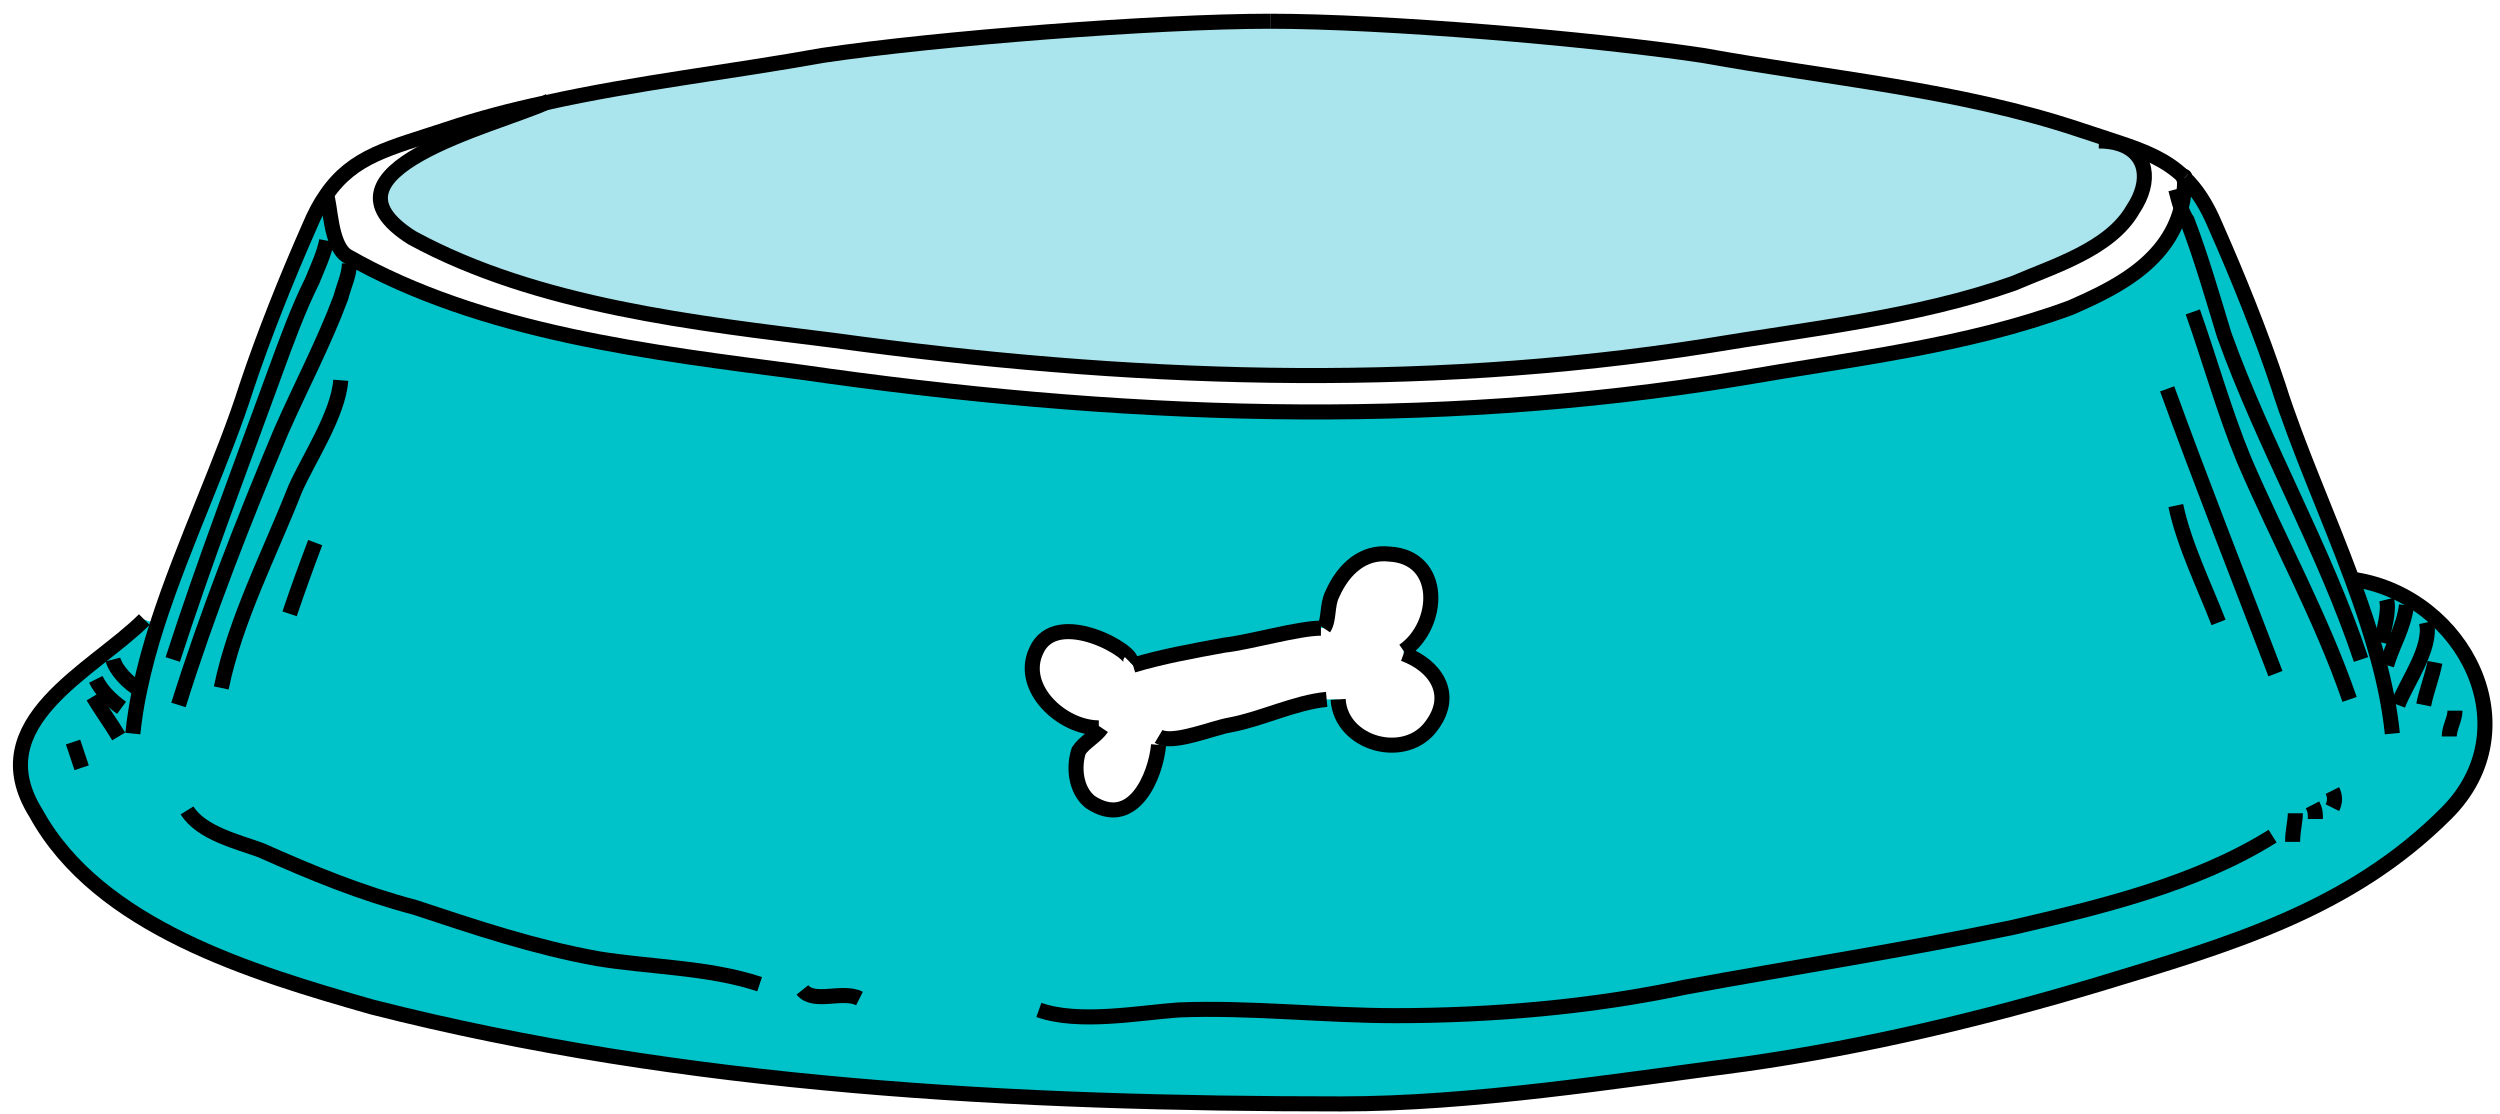 <svg width="166" height="74" viewBox="0 0 166 74" fill="none" xmlns="http://www.w3.org/2000/svg">
<path d="M156.21 38.56L156.39 38.49C163.58 39.63 168.12 48.33 162.44 54C156.01 60.44 148.06 62.71 139.36 65.35C131.79 67.62 123.85 69.52 115.9 70.65C107.2 71.79 97.74 73.3 89.04 73.3C67.47 73.3 45.53 72.17 24.72 66.87C16.77 64.6 6.55 61.57 2.39 54C-1.39 47.95 6.18 44.54 9.58 41.14L10.45 41.44C12.2 36.04 14.83 30.56 16.39 25.63C17.53 22.22 19.04 18.44 20.55 15.03C20.89 14.21 21.26 13.52 21.67 12.94C21.96 13.61 21.91 16.24 23.03 16.99C31.99 22.13 43.4 23.42 53.18 24.71C73.96 27.71 94.74 28.56 115.51 25.13C122.85 23.85 130.59 22.99 137.51 20.42C139.97 19.32 143.86 17.65 144.83 13.81C144.99 13.2 145.07 12.53 145.06 11.81C145.85 12.57 146.52 13.59 147.12 15.03C148.63 18.44 150.15 22.22 151.28 25.63C152.56 29.69 154.57 34.11 156.21 38.56ZM95.09 48.14C96.61 46.06 95.28 44.17 93.2 43.41V43.22C95.66 41.52 95.85 36.98 92.25 36.79C90.55 36.6 89.23 37.73 88.47 39.44C88.09 40.19 88.28 41.14 87.9 41.71H87.71C86.2 41.71 82.98 42.65 81.28 42.84C79.2 43.22 77.12 43.6 75.23 44.17L75.04 43.98C75.61 43.41 70.12 40.19 68.8 43.22C67.66 45.68 70.5 48.33 72.96 48.33H73.15C72.77 48.9 72.01 49.27 71.63 49.84C71.25 50.98 71.44 52.49 72.39 53.25C75.23 55.14 76.74 51.54 76.93 49.46L77.08 48.97C78.13 49.35 80.58 48.32 81.66 48.14C83.74 47.76 86.01 46.63 88.09 46.44H88.85C89.04 49.46 93.39 50.6 95.09 48.14Z" fill="#00C3C9"/>
<path d="M140.69 9.54C142.58 10.12 142.89 12.01 141.63 13.9C140.12 16.55 136.33 17.68 133.69 18.82C127.25 21.09 120.06 21.84 113.25 22.98C93.96 26 74.66 25.25 55.36 22.6C46.28 21.46 35.69 20.33 27.36 15.79C20.34 11.35 32.86 8.35 36.24 6.82C42.27 5.48 48.54 4.78 54.61 3.68C62.17 2.55 76.77 1.41 84.34 1.41C91.91 1.41 105.5 2.55 113.07 3.68C121.39 5.19 130.09 5.95 138.04 8.6C139.01 8.93 139.9 9.2 140.71 9.48L140.69 9.54Z" fill="#AAE5ED"/>
<path d="M84.34 1.41C76.77 1.41 62.17 2.55 54.61 3.68C48.54 4.78 42.27 5.48 36.24 6.82C33.99 7.3 31.78 7.88 29.63 8.6C25.91 9.84 23.47 10.31 21.67 12.94C21.26 13.52 20.89 14.21 20.55 15.03C19.04 18.44 17.53 22.22 16.39 25.63C14.83 30.56 12.2 36.04 10.45 41.44C9.98 42.9 9.58 44.36 9.28 45.8C9.07 46.78 8.92 47.75 8.82 48.71" stroke="black" stroke-miterlimit="10"/>
<path d="M145.061 11.81C145.851 12.57 146.521 13.59 147.121 15.03C148.631 18.44 150.151 22.22 151.281 25.63C152.561 29.69 154.571 34.11 156.211 38.56C157.471 41.98 158.521 45.41 158.851 48.71" stroke="black" stroke-miterlimit="10"/>
<path d="M84.34 1.41C91.9 1.41 105.5 2.55 113.07 3.68C121.39 5.19 130.09 5.95 138.04 8.6C139.01 8.93 139.9 9.2 140.71 9.48C142.46 10.06 143.86 10.64 145.02 11.76C145.02 11.78 145.05 11.79 145.06 11.8" stroke="black" stroke-miterlimit="10"/>
<path d="M9.58 41.14C6.18 44.54 -1.39 47.95 2.39 54C6.55 61.57 16.77 64.6 24.72 66.87C45.53 72.17 67.47 73.3 89.04 73.3C97.74 73.3 107.2 71.79 115.9 70.65C123.85 69.52 131.79 67.62 139.36 65.35C148.06 62.71 156.01 60.44 162.44 54C168.12 48.33 163.58 39.63 156.39 38.49" stroke="black" stroke-miterlimit="10"/>
<path d="M36.45 6.71C36.38 6.74 36.31 6.78 36.24 6.82C32.86 8.35 20.34 11.35 27.36 15.79C35.69 20.33 46.28 21.46 55.36 22.6C74.66 25.25 93.96 26 113.25 22.98C120.06 21.84 127.25 21.09 133.69 18.82C136.33 17.68 140.12 16.55 141.63 13.9C142.89 12.01 142.58 10.12 140.69 9.54C140.31 9.42 139.86 9.36 139.36 9.36" stroke="black" stroke-miterlimit="10"/>
<path d="M21.67 12.94C21.96 13.61 21.91 16.24 23.03 16.99C31.99 22.13 43.4 23.42 53.18 24.71C73.96 27.71 94.74 28.56 115.51 25.13C122.85 23.85 130.59 22.99 137.51 20.42C139.97 19.32 143.86 17.65 144.83 13.81C144.99 13.2 145.07 12.53 145.06 11.81M145.06 11.81C145.06 11.64 145.03 11.68 145.02 11.76C145 11.85 144.99 11.99 145.06 11.81Z" stroke="black" stroke-miterlimit="10"/>
<path d="M12.42 53.81C13.36 55.33 15.82 55.9 17.34 56.46C20.74 57.98 23.96 59.3 27.55 60.25C31.53 61.57 35.5 62.9 39.66 63.65C43.07 64.22 47.04 64.22 50.44 65.35" stroke="black" stroke-miterlimit="10"/>
<path d="M53.28 65.73C54.04 66.68 55.93 65.73 57.07 66.3" stroke="black" stroke-miterlimit="10"/>
<path d="M68.981 67.06C71.63 68 75.611 67.25 78.251 67.06C82.981 66.87 87.9 67.44 92.63 67.44C99.061 67.44 105.69 66.87 111.93 65.54C119.12 64.22 126.5 63.08 133.69 61.57C139.36 60.25 145.79 58.73 150.9 55.52" stroke="black" stroke-miterlimit="10"/>
<path d="M152.41 54C152.41 54.57 152.23 55.14 152.23 55.9" stroke="black" stroke-miterlimit="10"/>
<path d="M153.551 53.44C153.741 53.81 153.741 54 153.741 54.38" stroke="black" stroke-miterlimit="10"/>
<path d="M154.87 52.49C155.06 52.87 155.06 53.25 154.87 53.63" stroke="black" stroke-miterlimit="10"/>
<path d="M158.47 39.81C158.66 40.57 158.28 41.9 158.09 42.65" stroke="black" stroke-miterlimit="10"/>
<path d="M159.791 40.19C159.601 41.71 158.851 42.84 158.471 44.17" stroke="black" stroke-miterlimit="10"/>
<path d="M161.121 41.33C161.501 43.03 159.791 45.3 159.221 46.81" stroke="black" stroke-miterlimit="10"/>
<path d="M161.681 43.98C161.501 44.92 161.121 45.87 160.931 46.81" stroke="black" stroke-miterlimit="10"/>
<path d="M163.01 47.19C163.01 47.76 162.63 48.33 162.63 48.9" stroke="black" stroke-miterlimit="10"/>
<path d="M7.5 43.79C7.68 44.5 8.55 45.4 9.28 45.8C9.32 45.83 9.35 45.85 9.39 45.87" stroke="black" stroke-miterlimit="10"/>
<path d="M6.36 45.11C6.74 45.87 7.31 46.44 8.07 47" stroke="black" stroke-miterlimit="10"/>
<path d="M6.181 46.25C6.741 47.19 7.311 47.95 7.881 48.9" stroke="black" stroke-miterlimit="10"/>
<path d="M4.851 49.27L5.421 50.98" stroke="black" stroke-miterlimit="10"/>
<path d="M21.691 15.98C21.501 16.92 21.121 17.68 20.741 18.63C19.801 20.52 19.041 22.6 18.281 24.68C16.011 30.92 13.551 37.36 11.471 43.79" stroke="black" stroke-miterlimit="10"/>
<path d="M23.201 17.49C23.201 18.25 22.821 19 22.631 19.76C21.501 22.79 19.991 25.63 18.661 28.65C16.201 34.52 13.741 40.76 11.851 46.81" stroke="black" stroke-miterlimit="10"/>
<path d="M22.63 25.25C22.45 27.52 20.55 30.36 19.61 32.44C17.9 36.79 15.63 41.14 14.69 45.68" stroke="black" stroke-miterlimit="10"/>
<path d="M20.93 36.03C20.36 37.54 19.8 39.06 19.23 40.76" stroke="black" stroke-miterlimit="10"/>
<path d="M144.471 12.57C144.581 12.99 144.681 13.42 144.831 13.81C144.931 14.12 145.061 14.4 145.231 14.65C146.171 17.11 146.931 19.76 147.681 22.22C150.331 29.6 154.311 36.41 156.771 43.79" stroke="black" stroke-miterlimit="10"/>
<path d="M145.601 20.71C146.741 23.92 147.681 27.33 149.011 30.55C151.281 35.84 154.121 40.95 156.011 46.44" stroke="black" stroke-miterlimit="10"/>
<path d="M143.9 25.82C146.17 32.06 148.63 38.3 151.09 44.73" stroke="black" stroke-miterlimit="10"/>
<path d="M144.471 33.57C145.041 36.22 146.361 38.87 147.311 41.33" stroke="black" stroke-miterlimit="10"/>
<path d="M75.231 44.17C77.121 43.6 79.201 43.22 81.281 42.84C82.981 42.65 86.201 41.71 87.71 41.71" stroke="black" stroke-miterlimit="10"/>
<path d="M87.9 41.71C88.28 41.14 88.09 40.19 88.47 39.44C89.23 37.73 90.55 36.6 92.25 36.79C95.85 36.98 95.66 41.52 93.2 43.22" stroke="black" stroke-miterlimit="10"/>
<path d="M75.04 43.98C75.611 43.41 70.121 40.19 68.8 43.22C67.66 45.68 70.501 48.33 72.96 48.33" stroke="black" stroke-miterlimit="10"/>
<path d="M73.151 48.33C72.771 48.9 72.011 49.27 71.631 49.84C71.251 50.98 71.441 52.49 72.391 53.25C75.231 55.14 76.741 51.54 76.931 49.46" stroke="black" stroke-miterlimit="10"/>
<path d="M93.201 43.41C95.281 44.17 96.611 46.06 95.091 48.14C93.391 50.6 89.041 49.46 88.851 46.44" stroke="black" stroke-miterlimit="10"/>
<path d="M76.931 48.9C76.981 48.93 77.031 48.95 77.081 48.97C78.131 49.35 80.581 48.32 81.661 48.14C83.741 47.76 86.011 46.63 88.091 46.44" stroke="black" stroke-miterlimit="10"/>
</svg>
